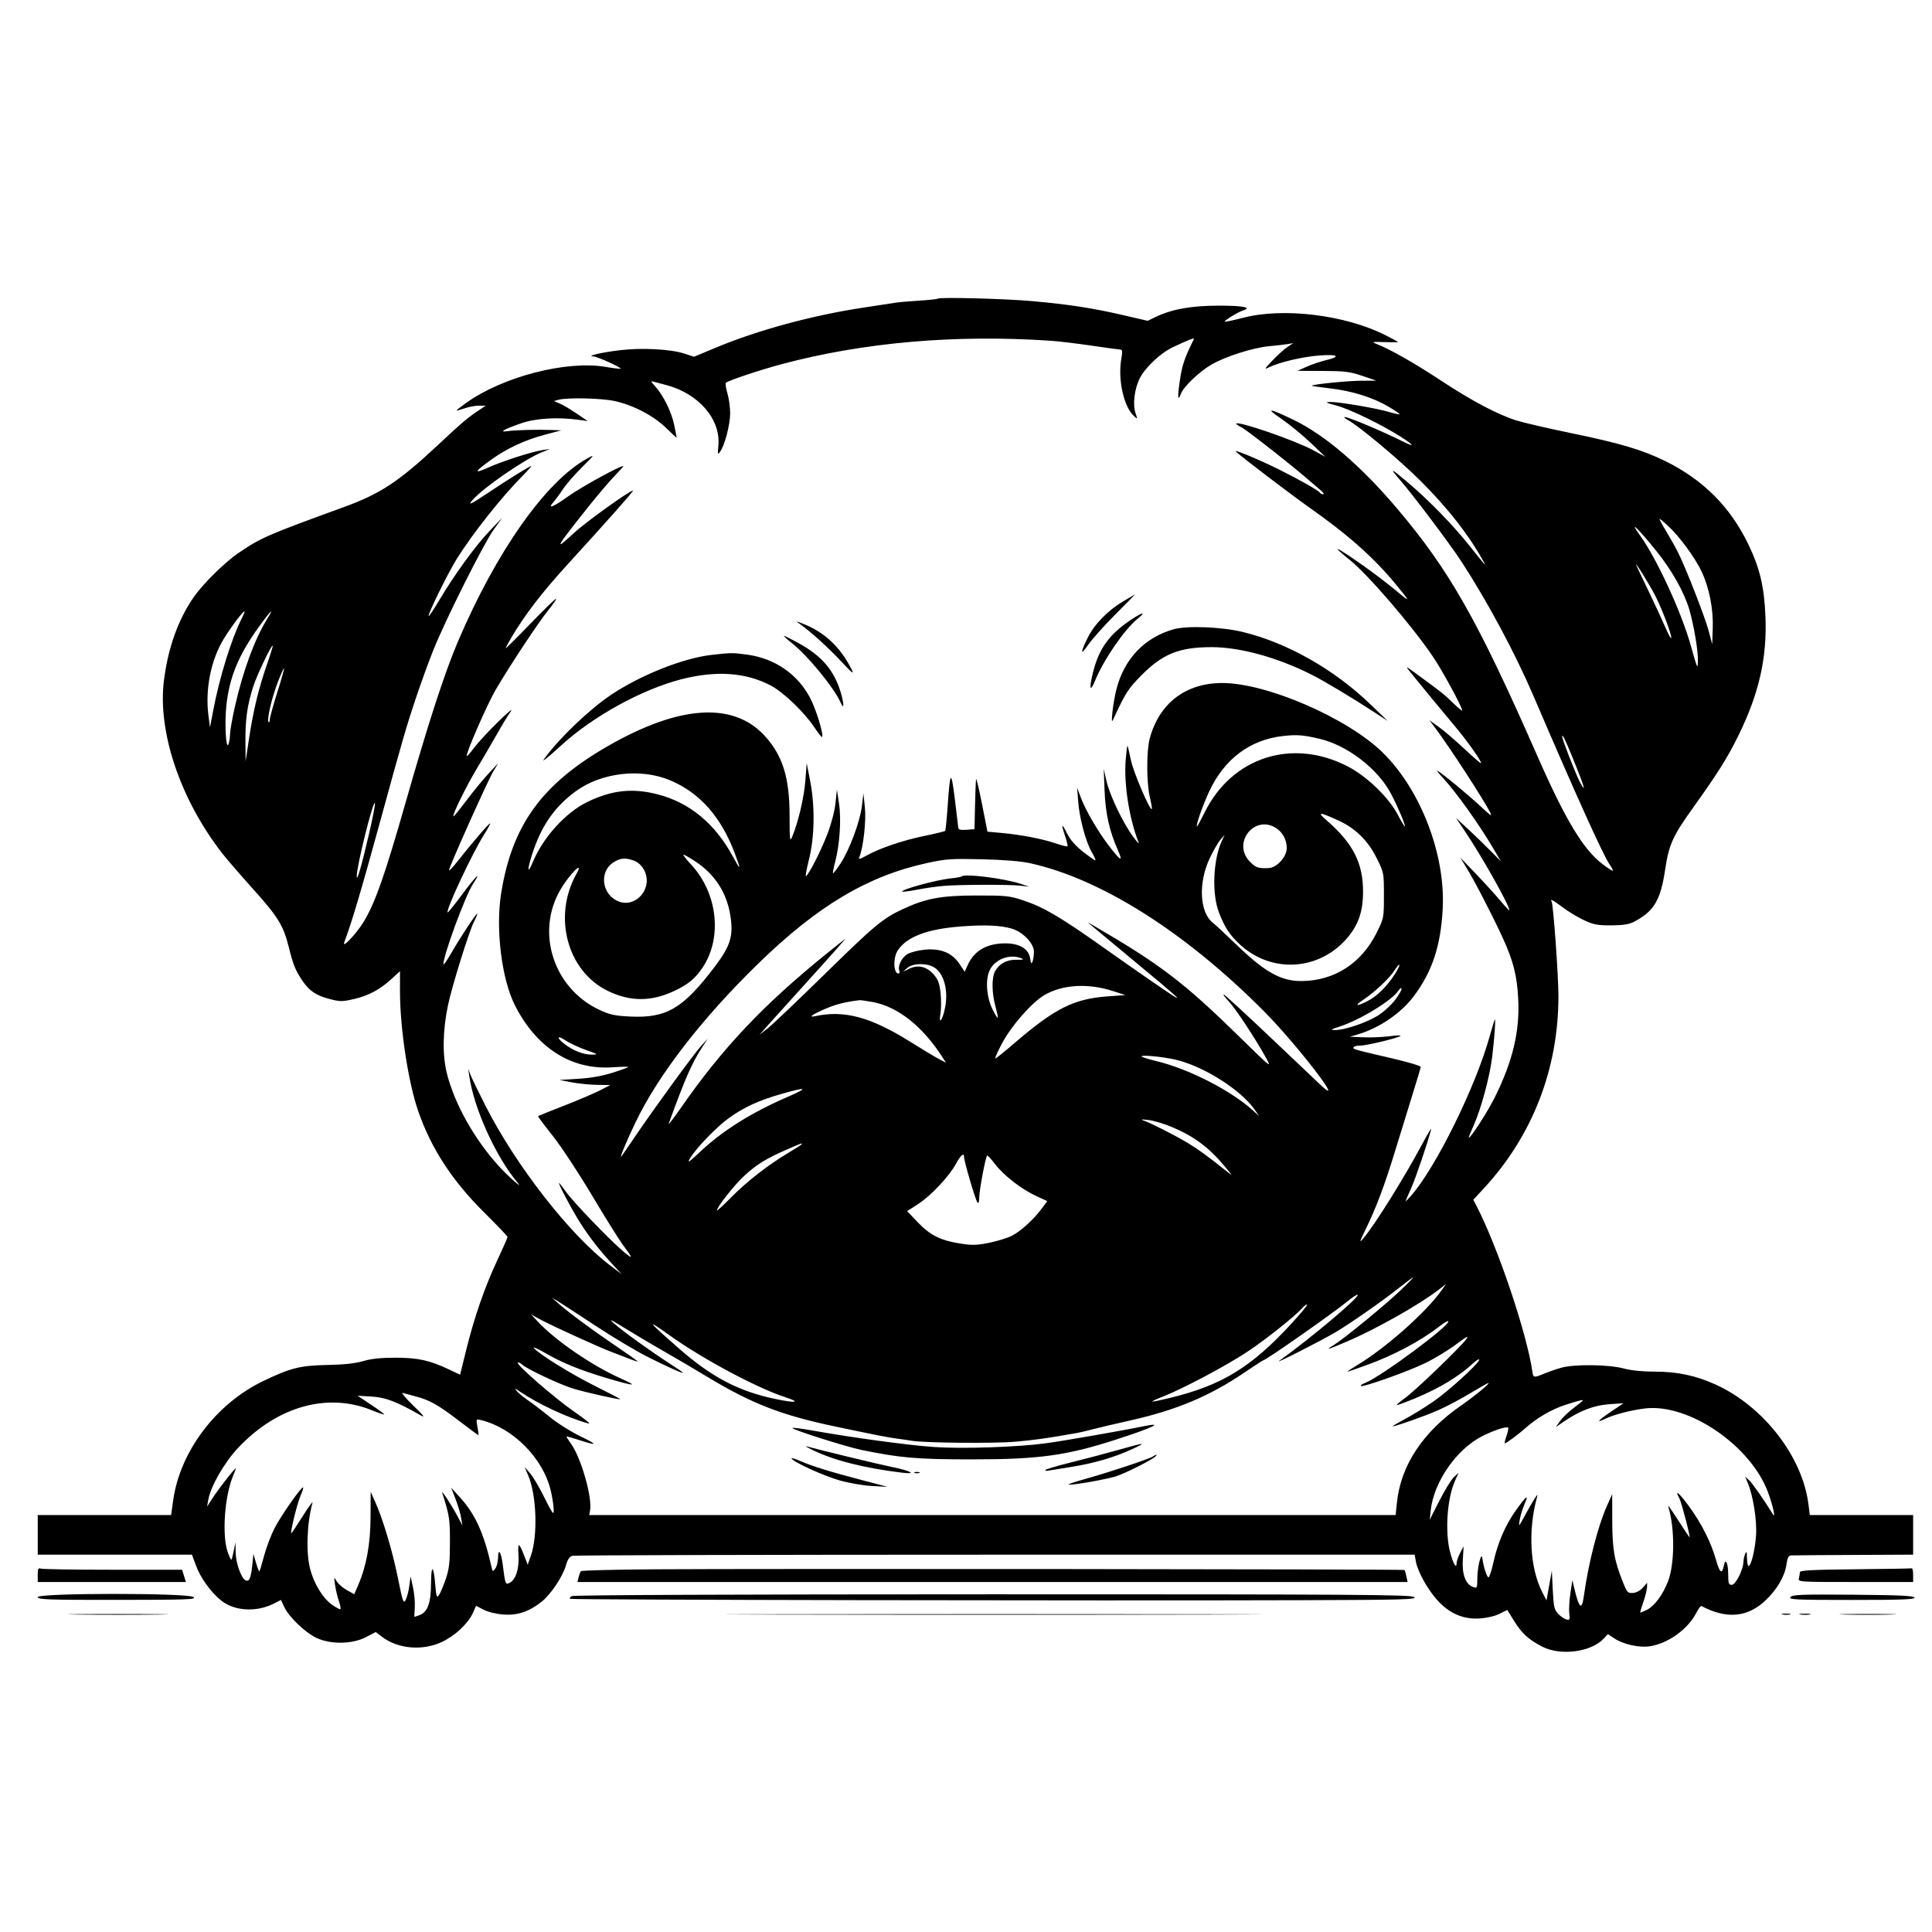 <svg xmlns="http://www.w3.org/2000/svg" height="3072" width="3072" version="1.1" id="svg"><path fill-rule="evenodd" fill="black" stroke="none" d="M1491.000 474.897 C 1490.175 475.672,1476.675 477.100,1461.000 478.072 C 1445.325 479.043,1428.450 480.526,1423.500 481.368 C 1418.550 482.210,1395.600 485.734,1372.500 489.200 C 1292.547 501.196,1205.376 524.816,1138.956 552.482 L 1103.412 567.287 1088.716 562.406 C 1066.709 555.096,1020.454 552.614,985.500 556.866 C 955.573 560.507,931.302 566.215,943.500 566.745 C 949.954 567.024,988.629 584.453,986.676 586.201 C 986.029 586.780,975.527 585.531,963.338 583.426 C 900.987 572.657,799.264 598.928,740.868 640.881 C 732.691 646.756,726.000 652.051,726.000 652.648 C 726.000 653.245,731.570 651.769,738.377 649.367 C 745.185 646.965,755.623 645.000,761.574 645.000 L 772.393 645.000 760.446 653.001 C 743.184 664.562,734.373 672.056,697.500 706.540 C 633.662 766.241,605.265 784.992,546.000 806.574 C 424.645 850.767,415.173 854.891,379.500 879.072 C 356.821 894.444,321.685 929.282,306.954 951.000 C 282.604 986.901,267.051 1030.990,260.653 1082.250 C 250.510 1163.531,286.421 1270.375,352.663 1356.000 C 359.684 1365.075,381.571 1390.440,401.301 1412.367 C 442.035 1457.637,450.575 1471.431,459.121 1505.769 C 466.265 1534.475,469.410 1542.265,480.627 1559.051 C 491.732 1575.668,502.608 1582.999,524.467 1588.599 C 540.838 1592.793,544.497 1592.784,562.962 1588.502 C 586.275 1583.095,604.457 1573.311,623.061 1556.163 L 636.000 1544.236 636.000 1576.236 C 636.000 1634.545,648.932 1719.991,664.717 1765.983 C 685.157 1825.536,718.845 1877.363,770.065 1928.054 C 790.379 1948.159,807.000 1965.626,807.000 1966.870 C 807.000 1968.114,799.683 1984.740,790.741 2003.816 C 770.876 2046.191,754.065 2094.719,741.244 2146.702 L 731.575 2185.905 714.346 2177.698 C 683.535 2163.023,664.260 2158.785,628.500 2158.821 C 605.569 2158.845,590.008 2160.495,577.500 2164.228 C 565.137 2167.918,547.286 2169.847,520.500 2170.388 C 477.188 2171.261,462.005 2175.068,418.500 2195.962 C 343.698 2231.886,286.396 2307.662,275.438 2385.147 L 272.065 2409.000 166.033 2409.000 L 60.000 2409.000 60.000 2440.500 L 60.000 2472.000 182.598 2472.000 L 305.196 2472.000 311.549 2489.250 C 318.761 2508.833,335.253 2531.744,351.587 2544.874 C 372.682 2561.830,407.799 2563.877,435.463 2549.764 L 446.727 2544.017 452.007 2555.259 C 459.371 2570.938,484.635 2595.338,502.500 2604.026 C 524.947 2614.942,559.754 2614.611,581.607 2603.274 L 597.462 2595.047 607.187 2602.465 C 632.724 2621.943,671.731 2625.329,702.742 2610.761 C 723.629 2600.949,744.611 2581.249,752.075 2564.441 L 756.986 2553.381 769.243 2559.640 C 776.454 2563.322,789.528 2566.450,801.000 2567.237 C 823.137 2568.756,841.310 2562.595,861.231 2546.817 C 875.819 2535.264,894.880 2506.787,899.808 2489.184 C 902.492 2479.599,905.546 2475.021,910.065 2473.808 C 913.604 2472.859,1216.387 2472.063,1582.916 2472.041 L 2249.332 2472.000 2251.419 2483.250 C 2254.365 2499.129,2269.912 2527.141,2285.245 2544.195 C 2304.137 2565.207,2326.232 2574.948,2351.723 2573.502 C 2363.707 2572.822,2376.465 2569.921,2384.101 2566.140 L 2396.703 2559.900 2407.391 2577.217 C 2419.678 2597.123,2430.553 2607.083,2452.178 2618.233 C 2481.393 2633.297,2529.831 2626.968,2550.052 2605.445 L 2556.694 2598.374 2567.597 2605.571 C 2581.293 2614.612,2606.677 2620.180,2623.023 2617.728 C 2652.357 2613.329,2683.944 2590.592,2697.422 2564.173 C 2700.667 2557.812,2704.262 2553.104,2705.411 2553.712 C 2745.423 2574.868,2778.846 2571.868,2807.459 2544.552 C 2825.869 2526.978,2837.862 2506.414,2840.539 2487.832 C 2842.186 2476.395,2843.805 2473.438,2848.552 2473.194 C 2851.823 2473.026,2896.688 2472.688,2948.250 2472.444 L 3042.000 2472.000 3042.000 2440.500 L 3042.000 2409.000 2959.846 2409.000 L 2877.691 2409.000 2875.597 2392.238 C 2866.078 2316.050,2804.068 2236.046,2727.692 2201.416 C 2696.366 2187.212,2667.159 2181.000,2631.703 2181.000 C 2611.790 2181.000,2593.646 2179.174,2581.933 2175.990 C 2558.250 2169.554,2503.203 2168.877,2482.500 2174.768 C 2474.250 2177.115,2461.745 2181.462,2454.711 2184.428 C 2439.760 2190.732,2437.924 2190.534,2436.804 2182.500 C 2428.292 2121.446,2381.967 1983.652,2347.626 1917.244 L 2342.670 1907.659 2359.076 1889.938 C 2436.642 1806.157,2478.000 1699.797,2478.000 1584.098 C 2478.000 1550.882,2469.856 1437.812,2467.148 1433.431 C 2464.003 1428.342,2469.804 1431.412,2484.974 1442.866 C 2493.619 1449.393,2508.748 1458.505,2518.596 1463.116 C 2533.907 1470.286,2540.193 1471.481,2562.000 1471.372 C 2580.658 1471.278,2590.317 1469.775,2598.000 1465.768 C 2629.876 1449.143,2640.372 1431.633,2647.654 1382.929 C 2653.627 1342.986,2659.682 1329.506,2691.720 1284.823 C 2731.774 1228.960,2747.040 1204.627,2764.699 1168.500 C 2797.193 1102.023,2809.899 1045.555,2807.149 979.849 C 2805.172 932.612,2798.226 903.408,2779.952 865.500 C 2751.192 805.841,2708.000 762.626,2647.500 732.977 C 2611.062 715.121,2575.853 704.690,2497.500 688.540 C 2461.200 681.057,2422.413 672.070,2411.307 668.568 C 2380.874 658.972,2340.482 637.599,2290.482 604.635 C 2248.848 577.187,2210.345 555.339,2188.500 546.768 C 2180.485 543.624,2181.881 543.317,2201.250 543.966 C 2213.213 544.368,2223.000 544.331,2223.000 543.886 C 2223.000 543.440,2213.831 538.458,2202.624 532.814 C 2138.666 500.605,2040.616 488.662,1976.616 505.285 C 1961.191 509.291,1948.089 512.089,1947.501 511.501 C 1945.988 509.988,1968.146 496.306,1976.294 493.722 C 1991.546 488.886,1977.350 486.000,1938.303 486.000 C 1894.400 486.000,1863.100 491.607,1837.309 504.092 L 1824.888 510.105 1785.236 500.943 C 1737.177 489.837,1699.192 483.996,1641.280 478.807 C 1597.757 474.907,1493.866 472.204,1491.000 474.897 M1670.093 541.782 C 1682.967 542.646,1712.400 546.147,1735.500 549.562 C 1758.600 552.977,1779.307 555.823,1781.516 555.886 C 1784.639 555.975,1784.984 559.057,1783.070 569.750 C 1777.087 603.172,1786.681 646.732,1803.347 661.814 C 1808.841 666.786,1808.913 666.646,1805.652 657.292 C 1800.824 643.440,1803.716 618.731,1812.140 601.863 C 1820.908 584.307,1845.203 561.404,1865.003 552.028 C 1888.976 540.677,1899.679 536.529,1898.412 539.082 C 1883.625 568.883,1879.751 580.188,1876.214 603.867 C 1871.995 632.110,1872.588 639.733,1877.916 625.722 C 1882.179 614.509,1907.667 590.347,1926.749 579.429 C 1948.974 566.714,1992.605 552.832,2017.500 550.555 C 2029.050 549.499,2042.550 547.944,2047.500 547.101 L 2056.500 545.566 2047.500 551.438 C 2042.550 554.668,2031.750 564.364,2023.500 572.985 C 2010.492 586.579,2009.695 588.064,2017.500 584.172 C 2033.740 576.072,2071.015 567.275,2097.750 565.233 C 2127.519 562.960,2133.062 566.921,2108.250 572.737 C 2099.588 574.767,2085.881 579.404,2077.791 583.040 L 2063.083 589.652 2103.291 589.816 C 2138.205 589.959,2146.463 590.986,2166.000 597.615 L 2188.500 605.249 2164.500 605.380 C 2142.923 605.499,2088.024 610.976,2085.764 613.236 C 2085.268 613.732,2098.103 615.643,2114.286 617.483 C 2149.566 621.495,2182.349 631.704,2207.745 646.589 C 2218.032 652.618,2225.948 658.052,2225.335 658.665 C 2224.722 659.278,2217.533 657.745,2209.360 655.258 C 2189.784 649.301,2129.335 638.952,2115.452 639.180 C 2106.148 639.334,2107.661 640.211,2125.500 645.006 C 2146.687 650.701,2197.308 675.316,2227.333 694.522 C 2248.771 708.236,2250.532 711.822,2231.091 702.175 C 2196.589 685.054,2144.051 662.939,2138.310 663.120 C 2136.214 663.186,2138.550 665.414,2143.500 668.072 C 2161.319 677.638,2225.198 731.181,2259.130 764.993 C 2302.930 808.638,2337.318 852.981,2360.338 895.500 C 2363.346 901.056,2358.681 895.620,2337.165 868.500 C 2310.226 834.542,2271.538 794.909,2236.560 765.435 C 2211.209 744.072,2208.998 743.396,2225.076 761.923 C 2247.170 787.382,2305.350 864.635,2324.016 893.299 C 2365.222 956.575,2409.247 1038.764,2438.484 1107.000 C 2504.349 1260.718,2549.466 1360.611,2559.210 1374.295 C 2562.754 1379.273,2565.138 1383.862,2564.507 1384.493 C 2563.876 1385.124,2556.412 1380.342,2547.920 1373.867 C 2517.503 1350.672,2489.065 1303.495,2444.926 1203.000 C 2349.538 985.826,2304.904 907.056,2221.390 808.500 C 2163.849 740.596,2107.180 692.022,2057.217 667.780 C 2017.959 648.731,2010.892 647.983,2037.000 665.639 C 2049.375 674.008,2070.300 691.098,2083.500 703.617 L 2107.500 726.379 2087.902 715.796 C 2059.146 700.268,1969.673 669.327,1965.524 673.476 C 1964.929 674.071,1968.955 676.889,1974.471 679.739 C 1983.362 684.333,2059.821 744.451,2083.500 765.467 C 2088.450 769.860,2095.875 776.232,2100.000 779.627 C 2104.125 783.023,2105.892 785.845,2103.927 785.900 C 2101.962 785.955,2099.587 784.759,2098.650 783.243 C 2096.590 779.909,2064.914 762.000,2033.562 746.444 C 2001.129 730.352,1959.915 713.264,1965.119 718.067 C 1975.208 727.381,2052.865 786.478,2082.000 807.015 C 2144.533 851.094,2184.713 886.859,2220.166 930.000 C 2243.198 958.027,2243.186 958.720,2220.000 939.295 C 2207.625 928.928,2184.425 911.215,2168.445 899.933 C 2124.259 868.737,2113.237 863.891,2145.750 889.954 C 2175.074 913.460,2243.695 993.131,2278.231 1043.767 C 2293.168 1065.667,2325.000 1124.239,2325.000 1129.823 C 2325.000 1130.886,2318.588 1125.588,2310.750 1118.051 C 2295.388 1103.276,2293.621 1101.858,2257.500 1075.320 C 2233.833 1057.932,2233.634 1057.852,2243.145 1069.594 C 2265.415 1097.084,2288.950 1125.617,2311.226 1152.131 C 2332.983 1178.028,2355.000 1208.958,2355.000 1213.626 C 2355.000 1214.680,2343.253 1204.551,2328.896 1191.118 C 2314.539 1177.685,2296.070 1161.866,2287.854 1155.963 L 2272.915 1145.231 2282.734 1158.365 C 2304.977 1188.120,2357.906 1269.485,2368.976 1290.943 C 2373.197 1299.124,2371.130 1297.908,2354.629 1282.500 C 2334.824 1264.008,2294.009 1230.217,2286.000 1225.682 C 2283.525 1224.280,2287.039 1229.066,2293.809 1236.317 C 2315.748 1259.814,2354.277 1314.097,2377.692 1354.500 L 2386.386 1369.500 2369.943 1352.759 C 2360.899 1343.551,2344.841 1328.026,2334.258 1318.259 L 2315.015 1300.500 2328.199 1320.000 C 2355.700 1360.678,2400.000 1439.303,2400.000 1447.434 C 2400.000 1448.467,2393.437 1441.479,2385.416 1431.906 C 2377.395 1422.333,2359.808 1403.025,2346.334 1389.000 L 2321.835 1363.500 2331.934 1380.000 C 2345.205 1401.682,2372.925 1455.300,2389.359 1491.073 C 2406.221 1527.778,2412.171 1551.234,2414.065 1588.470 C 2416.665 1639.566,2405.471 1686.834,2377.226 1744.032 C 2365.872 1767.024,2338.937 1809.000,2335.537 1809.000 C 2334.898 1809.000,2338.305 1800.336,2343.106 1789.748 C 2354.840 1763.867,2369.041 1711.265,2372.733 1680.000 C 2376.290 1649.888,2378.440 1619.560,2376.910 1621.090 C 2376.314 1621.686,2372.676 1633.497,2368.825 1647.337 C 2346.319 1728.233,2283.297 1856.112,2243.638 1901.354 C 2238.887 1906.774,2235.000 1910.674,2235.000 1910.019 C 2235.000 1909.365,2238.902 1900.206,2243.672 1889.665 C 2250.874 1873.750,2269.689 1818.410,2275.687 1795.500 C 2276.552 1792.200,2270.039 1803.000,2261.216 1819.500 C 2232.211 1873.740,2185.891 1947.835,2167.445 1969.500 C 2160.992 1977.078,2161.648 1974.694,2171.592 1954.412 C 2188.022 1920.900,2201.758 1884.340,2218.337 1830.000 C 2226.139 1804.425,2238.422 1764.600,2245.632 1741.500 C 2252.841 1718.400,2258.883 1698.150,2259.058 1696.500 C 2259.232 1694.850,2238.703 1688.703,2213.437 1682.840 C 2151.200 1668.397,2150.523 1668.200,2152.429 1665.114 C 2153.351 1663.624,2157.793 1662.498,2162.302 1662.612 C 2171.671 1662.848,2223.300 1650.520,2226.851 1647.198 C 2228.144 1645.988,2220.363 1646.182,2209.561 1647.630 C 2198.758 1649.077,2180.150 1649.865,2168.210 1649.381 L 2146.500 1648.500 2159.950 1644.446 C 2193.780 1634.249,2227.768 1610.945,2247.933 1584.119 C 2277.339 1545.000,2290.920 1503.937,2294.004 1444.824 C 2298.488 1358.870,2259.169 1256.340,2198.949 1196.950 C 2143.160 1141.930,2014.058 1085.902,1943.376 1086.036 C 1885.060 1086.146,1843.074 1118.360,1828.078 1174.500 C 1822.839 1194.114,1822.971 1244.727,1828.322 1267.475 C 1830.647 1277.362,1832.070 1285.930,1831.483 1286.517 C 1828.529 1289.471,1802.273 1228.061,1798.258 1208.808 C 1795.716 1196.613,1793.239 1186.239,1792.754 1185.754 C 1792.270 1185.270,1790.997 1195.382,1789.926 1208.227 C 1786.770 1246.069,1795.450 1301.577,1810.454 1339.500 C 1811.759 1342.800,1807.855 1338.750,1801.778 1330.500 C 1785.636 1308.586,1764.491 1264.421,1759.407 1242.000 L 1754.986 1222.500 1756.338 1257.000 C 1757.767 1293.455,1763.938 1321.121,1777.461 1351.699 C 1786.319 1371.730,1782.139 1369.588,1762.701 1344.136 C 1745.534 1321.658,1726.215 1288.483,1718.794 1268.739 L 1712.690 1252.500 1714.372 1274.315 C 1716.478 1301.634,1726.407 1338.550,1736.140 1355.250 C 1740.226 1362.263,1742.653 1368.000,1741.532 1368.000 C 1740.411 1368.000,1731.543 1361.754,1721.825 1354.119 C 1710.011 1344.837,1701.646 1335.200,1696.579 1325.030 C 1687.892 1307.598,1686.832 1309.569,1693.837 1330.128 C 1696.498 1337.937,1698.069 1344.931,1697.330 1345.670 C 1696.590 1346.410,1688.204 1344.339,1678.694 1341.067 C 1657.831 1333.889,1623.584 1327.269,1592.810 1324.467 L 1570.120 1322.400 1561.451 1278.450 C 1556.683 1254.278,1552.432 1236.525,1552.005 1239.000 C 1551.578 1241.475,1550.839 1260.375,1550.364 1281.000 L 1549.500 1318.500 1536.750 1319.422 C 1527.872 1320.065,1523.923 1319.154,1523.746 1316.422 C 1523.606 1314.265,1521.126 1293.600,1518.234 1270.500 C 1512.345 1223.450,1510.759 1225.002,1506.863 1281.630 C 1505.421 1302.601,1503.590 1320.410,1502.796 1321.204 C 1502.002 1321.998,1487.210 1325.572,1469.926 1329.145 C 1435.276 1336.309,1398.829 1348.670,1377.953 1360.338 C 1366.725 1366.614,1364.751 1367.022,1366.491 1362.710 C 1372.772 1347.141,1377.432 1305.229,1375.240 1284.026 L 1372.911 1261.500 1370.457 1281.859 C 1367.482 1306.539,1350.597 1351.664,1336.153 1373.532 C 1330.329 1382.350,1325.098 1389.098,1324.528 1388.528 C 1323.958 1387.958,1325.450 1380.069,1327.844 1370.996 C 1335.181 1343.187,1337.901 1302.975,1334.134 1278.000 L 1330.740 1255.500 1328.463 1277.122 C 1327.110 1289.968,1321.819 1310.059,1315.426 1326.622 C 1305.103 1353.365,1286.361 1390.187,1281.563 1393.152 C 1280.303 1393.931,1282.401 1382.178,1286.227 1367.034 C 1295.299 1331.120,1296.089 1282.296,1288.248 1242.000 L 1282.703 1213.500 1280.521 1242.000 C 1278.511 1268.261,1269.034 1308.214,1259.452 1330.825 C 1255.929 1339.139,1255.500 1335.558,1255.500 1297.825 C 1255.500 1237.033,1244.840 1202.155,1216.691 1170.846 C 1166.889 1115.454,1080.777 1120.734,966.805 1186.169 C 861.388 1246.691,814.027 1312.102,796.787 1420.983 C 787.849 1477.429,797.648 1556.735,818.708 1598.398 C 852.786 1665.814,908.101 1701.279,972.650 1697.097 C 987.143 1696.158,999.000 1695.918,999.000 1696.564 C 999.000 1697.210,987.863 1701.289,974.250 1705.629 C 957.949 1710.825,939.258 1714.147,919.500 1715.360 L 889.500 1717.201 909.000 1720.960 C 919.725 1723.028,937.950 1724.848,949.500 1725.004 L 970.500 1725.289 954.000 1733.768 C 944.925 1738.431,919.275 1749.359,897.000 1758.052 C 874.725 1766.745,856.057 1774.220,855.516 1774.663 C 854.974 1775.106,865.358 1789.059,878.591 1805.669 C 891.824 1822.279,919.754 1864.586,940.658 1899.685 C 961.562 1934.783,983.664 1970.250,989.773 1978.500 C 1007.085 2001.880,1007.293 2003.394,991.362 1990.063 C 969.879 1972.087,911.983 1911.924,900.121 1895.250 C 894.545 1887.413,889.520 1881.000,888.954 1881.000 C 886.741 1881.000,910.480 1925.619,923.270 1945.500 C 938.269 1968.814,954.146 1989.071,974.784 2011.222 L 988.500 2025.944 970.500 2012.370 C 906.757 1964.298,820.644 1854.058,771.800 1758.000 C 760.474 1735.725,749.714 1713.450,747.890 1708.500 L 744.574 1699.500 746.037 1710.000 C 753.297 1762.078,788.084 1839.035,823.285 1880.889 C 833.400 1892.916,807.370 1869.876,793.226 1854.284 C 754.133 1811.186,722.857 1755.421,710.641 1707.035 C 703.199 1677.560,703.842 1638.663,712.448 1597.769 C 718.649 1568.301,745.695 1481.385,753.336 1466.370 C 756.451 1460.248,759.000 1454.187,759.000 1452.902 C 759.000 1449.413,732.550 1489.285,717.854 1514.927 C 710.784 1527.262,705.000 1535.508,705.000 1533.251 C 705.000 1518.831,739.809 1424.297,751.866 1405.975 C 767.019 1382.946,756.587 1392.858,735.000 1422.000 C 722.830 1438.430,712.390 1451.390,711.800 1450.800 C 708.428 1447.428,751.516 1355.456,770.070 1326.422 C 775.721 1317.580,779.862 1309.862,779.272 1309.272 C 778.160 1308.160,748.993 1342.152,726.750 1370.483 C 719.738 1379.414,714.000 1385.323,714.000 1383.613 C 714.000 1378.598,775.454 1241.389,784.230 1226.810 L 792.242 1213.500 776.836 1230.000 C 768.363 1239.075,752.560 1258.314,741.718 1272.753 C 730.876 1287.192,721.537 1298.537,720.964 1297.964 C 718.889 1295.889,741.157 1250.533,758.333 1221.851 C 768.000 1205.708,782.399 1181.025,790.332 1167.000 C 798.264 1152.975,808.155 1136.775,812.310 1131.000 C 816.466 1125.225,807.434 1132.650,792.239 1147.500 C 777.044 1162.350,759.812 1180.976,753.947 1188.891 C 748.081 1196.806,742.792 1202.792,742.192 1202.192 C 739.798 1199.798,774.390 1120.356,787.908 1097.202 C 810.132 1059.136,856.075 989.596,871.564 970.580 C 879.222 961.179,884.888 952.888,884.156 952.156 C 883.424 951.424,865.090 969.191,843.413 991.638 C 821.736 1014.085,804.000 1031.733,804.000 1030.857 C 804.000 1029.981,808.200 1022.117,813.333 1013.382 C 833.826 978.511,862.350 941.357,901.532 898.500 C 964.354 829.786,1008.478 780.000,1006.556 780.000 C 1001.173 780.000,931.175 830.276,912.750 847.376 C 879.528 878.208,882.984 871.825,934.717 806.796 C 949.901 787.710,969.139 765.097,977.468 756.546 C 985.796 747.996,991.916 741.000,991.067 741.000 C 984.958 741.000,923.537 774.822,903.227 789.370 C 878.507 807.076,869.460 810.263,880.889 797.238 C 884.141 793.532,890.784 784.479,895.651 777.120 C 900.518 769.761,913.950 754.345,925.500 742.864 C 946.122 722.364,946.263 722.118,933.347 729.244 C 867.764 765.425,789.210 876.772,728.108 1020.163 C 706.999 1069.702,681.024 1149.582,645.242 1275.000 C 611.660 1392.704,596.504 1435.753,577.881 1466.326 C 566.733 1484.626,543.269 1509.360,547.357 1498.500 C 559.278 1466.836,574.746 1414.744,604.367 1306.500 C 638.939 1180.163,646.573 1153.764,660.759 1111.500 C 669.066 1086.750,681.819 1051.650,689.100 1033.500 C 708.239 985.785,768.310 865.805,784.478 843.000 L 798.303 823.500 778.242 844.500 C 755.884 867.904,722.079 914.459,698.405 954.449 C 689.824 968.944,682.243 980.243,681.559 979.559 C 679.578 977.578,713.000 909.738,726.595 888.142 C 752.252 847.387,796.999 790.954,830.778 756.750 C 839.333 748.088,845.606 741.000,844.719 741.000 C 842.273 741.000,805.733 763.680,776.369 783.425 C 748.452 802.195,742.651 804.831,751.785 794.595 C 769.482 774.763,833.377 730.743,861.000 719.354 L 874.500 713.788 863.064 715.565 C 845.255 718.332,798.280 733.453,775.736 743.675 C 752.214 754.340,754.160 750.121,781.889 730.334 C 806.836 712.532,835.026 699.508,866.850 691.080 L 892.500 684.287 877.500 683.695 C 855.215 682.817,818.944 683.774,807.000 685.557 C 792.303 687.750,801.108 682.693,828.884 672.989 C 851.482 665.093,886.587 662.964,919.657 667.483 L 934.500 669.511 916.620 657.358 C 906.786 650.675,894.678 643.523,889.712 641.467 L 880.684 637.727 888.092 635.663 C 901.564 631.908,955.146 633.030,976.500 637.513 C 1005.848 643.675,1038.682 660.631,1058.575 679.899 C 1067.718 688.755,1075.439 696.000,1075.733 696.000 C 1076.027 696.000,1074.364 686.920,1072.038 675.823 C 1067.560 654.460,1054.567 628.180,1041.420 613.894 C 1034.515 606.390,1034.269 605.502,1039.500 606.965 C 1042.800 607.888,1051.407 610.171,1058.626 612.038 C 1110.834 625.543,1146.298 666.619,1142.238 708.879 C 1140.929 722.497,1141.219 723.495,1144.985 718.344 C 1152.281 708.366,1161.000 675.057,1161.000 657.161 C 1161.000 647.697,1159.014 633.355,1156.587 625.290 C 1154.160 617.225,1153.147 609.710,1154.337 608.591 C 1158.118 605.033,1208.823 588.127,1243.263 578.942 C 1373.049 544.326,1518.876 531.630,1670.093 541.782 M2652.307 836.145 C 2670.478 852.957,2695.530 887.115,2705.742 909.000 C 2717.993 935.254,2724.458 968.359,2723.378 999.310 L 2722.500 1024.500 2717.188 1004.135 C 2711.389 981.905,2680.455 902.596,2667.963 877.934 C 2663.664 869.445,2655.022 854.063,2648.759 843.750 C 2642.497 833.438,2638.023 825.000,2638.817 825.000 C 2639.611 825.000,2645.682 830.015,2652.307 836.145 M2633.619 876.000 C 2658.624 907.029,2678.432 942.406,2686.384 970.241 C 2693.521 995.219,2700.034 1034.059,2699.759 1050.000 C 2699.495 1065.310,2699.324 1064.945,2687.880 1024.540 C 2673.114 972.409,2634.142 888.052,2608.164 851.991 C 2588.560 824.779,2604.323 839.646,2633.619 876.000 M2632.344 948.000 C 2643.413 969.797,2658.674 1010.478,2657.313 1014.560 C 2656.827 1016.020,2652.508 1008.054,2647.716 996.857 C 2642.924 985.661,2630.861 959.625,2620.910 939.000 C 2610.958 918.375,2602.319 900.150,2601.711 898.500 C 2598.884 890.825,2623.551 930.686,2632.344 948.000 M1784.830 956.835 C 1761.571 970.791,1740.367 992.510,1730.141 1012.852 C 1717.782 1037.437,1717.594 1043.790,1729.752 1026.000 C 1735.954 1016.925,1755.497 994.988,1773.181 977.250 C 1790.865 959.513,1805.146 945.007,1804.917 945.016 C 1804.688 945.025,1795.648 950.344,1784.830 956.835 M384.427 983.250 C 368.026 1015.649,349.023 1076.888,339.043 1129.500 L 333.922 1156.500 331.564 1138.838 C 325.923 1096.586,335.118 1049.873,355.768 1015.885 C 366.824 997.687,386.136 972.000,388.762 972.000 C 389.510 972.000,387.559 977.063,384.427 983.250 M424.457 984.750 C 404.866 1016.433,386.293 1067.026,373.519 1123.500 C 369.413 1141.650,365.947 1161.225,365.816 1167.000 C 365.685 1172.775,364.543 1180.146,363.279 1183.381 C 359.317 1193.512,356.916 1149.722,359.913 1122.000 C 364.815 1076.660,379.270 1041.620,411.584 996.750 C 430.768 970.112,437.235 964.084,424.457 984.750 M1797.022 986.373 C 1764.242 1008.508,1747.892 1030.926,1738.650 1066.409 C 1731.420 1094.164,1732.757 1102.869,1741.124 1082.527 C 1754.919 1048.989,1787.572 1001.289,1808.368 984.297 C 1823.810 971.680,1816.912 972.942,1797.022 986.373 M1271.906 992.228 C 1289.490 1004.745,1317.861 1030.464,1337.992 1052.137 C 1354.791 1070.224,1358.503 1073.129,1354.424 1065.000 C 1336.295 1028.866,1311.071 1005.118,1276.500 991.635 C 1264.851 987.092,1264.717 987.110,1271.906 992.228 M1866.314 1000.547 C 1819.697 1013.661,1787.191 1047.896,1775.001 1096.714 C 1772.558 1106.496,1769.775 1122.600,1768.817 1132.500 C 1767.360 1147.551,1767.640 1149.271,1770.530 1143.000 C 1789.440 1101.955,1793.835 1095.106,1814.978 1073.732 C 1848.729 1039.611,1875.229 1029.000,1926.688 1029.000 C 1971.600 1029.000,2031.071 1045.342,2085.008 1072.504 C 2106.192 1083.172,2150.876 1109.977,2188.500 1134.586 L 2206.500 1146.359 2179.595 1120.411 C 2121.478 1064.362,2046.801 1022.005,1975.768 1004.801 C 1942.426 996.726,1887.485 994.591,1866.314 1000.547 M1259.293 1022.724 C 1284.635 1042.755,1326.553 1093.994,1336.830 1117.500 C 1342.325 1130.068,1342.258 1118.860,1336.730 1100.644 C 1326.127 1065.711,1306.668 1042.965,1270.132 1022.797 C 1258.378 1016.309,1247.794 1011.000,1246.611 1011.000 C 1245.429 1011.000,1251.135 1016.276,1259.293 1022.724 M424.650 1056.029 C 411.276 1094.460,402.816 1129.311,396.123 1173.544 L 390.532 1210.500 390.266 1178.801 C 389.973 1143.831,393.137 1121.433,402.528 1092.000 C 408.360 1073.721,431.719 1024.719,433.670 1026.670 C 434.158 1027.158,430.099 1040.370,424.650 1056.029 M1131.033 1041.379 C 1085.965 1046.596,1018.960 1073.249,971.772 1104.730 C 938.065 1127.218,890.287 1172.674,866.908 1204.500 C 862.722 1210.198,862.802 1210.276,868.500 1206.060 C 871.800 1203.618,882.628 1194.168,892.562 1185.060 C 942.555 1139.225,1020.378 1096.364,1083.000 1080.176 C 1138.437 1065.845,1185.883 1069.113,1225.500 1089.991 C 1245.843 1100.712,1278.996 1132.556,1295.159 1156.900 C 1301.072 1165.805,1306.446 1172.554,1307.102 1171.898 C 1310.192 1168.808,1297.746 1127.991,1288.141 1109.714 C 1268.453 1072.246,1232.642 1047.352,1189.500 1041.142 C 1165.829 1037.734,1162.399 1037.748,1131.033 1041.379 M440.849 1101.098 C 434.332 1121.669,429.001 1141.088,429.000 1144.250 C 429.000 1147.413,428.141 1149.141,427.092 1148.092 C 423.939 1144.939,431.948 1110.074,441.573 1085.047 C 446.534 1072.147,451.066 1062.066,451.645 1062.645 C 452.223 1063.223,447.365 1080.527,440.849 1101.098 M2098.500 1174.810 C 2142.707 1185.292,2191.084 1222.621,2211.932 1262.336 C 2222.981 1283.385,2235.840 1314.000,2233.632 1314.000 C 2232.928 1314.000,2227.899 1305.563,2222.456 1295.250 C 2207.892 1267.656,2173.370 1234.367,2143.023 1218.654 C 2054.882 1173.016,1958.907 1203.849,1915.471 1291.756 C 1909.426 1303.990,1903.995 1314.000,1903.402 1314.000 C 1900.647 1314.000,1912.526 1280.003,1923.110 1257.593 C 1947.257 1206.468,1987.713 1176.263,2040.000 1170.322 C 2061.909 1167.833,2072.501 1168.646,2098.500 1174.810 M2501.341 1206.750 C 2519.101 1250.275,2523.203 1264.153,2512.280 1243.757 C 2505.720 1231.510,2484.000 1175.898,2484.000 1171.351 C 2484.000 1165.998,2488.269 1174.713,2501.341 1206.750 M1065.552 1240.732 C 1112.697 1260.575,1146.499 1298.760,1168.380 1356.892 C 1178.546 1383.900,1177.895 1385.269,1165.671 1362.588 C 1137.125 1309.618,1096.574 1276.062,1045.244 1262.934 C 1005.336 1252.728,972.592 1256.353,933.682 1275.287 C 899.440 1291.948,863.477 1331.619,847.277 1370.601 C 837.408 1394.348,838.351 1380.467,848.609 1350.999 C 862.725 1310.449,883.392 1281.702,915.234 1258.328 C 956.018 1228.390,1018.775 1221.044,1065.552 1240.732 M586.631 1326.532 C 574.659 1377.848,567.501 1402.521,567.203 1393.500 C 566.715 1378.723,593.818 1269.954,596.204 1277.113 C 596.837 1279.011,592.529 1301.250,586.631 1326.532 M2128.500 1304.806 C 2155.300 1317.132,2175.086 1336.594,2188.854 1364.172 C 2200.447 1387.393,2200.500 1387.665,2200.500 1423.645 C 2200.500 1459.366,2200.368 1460.059,2189.249 1482.567 C 2164.940 1531.773,2121.627 1559.704,2069.282 1559.927 C 2036.535 1560.066,2010.844 1545.586,1965.000 1501.151 C 1949.325 1485.958,1932.894 1470.694,1928.486 1467.231 C 1907.235 1450.537,1905.082 1403.256,1923.791 1364.128 C 1929.479 1352.233,1937.095 1339.125,1940.715 1335.000 L 1947.297 1327.500 1943.051 1336.500 C 1928.963 1366.363,1926.598 1420.457,1938.067 1450.500 C 1947.200 1474.425,1955.394 1486.957,1971.735 1501.996 C 2021.091 1547.415,2095.094 1543.869,2139.991 1493.932 C 2159.221 1472.544,2167.112 1450.914,2167.328 1419.000 C 2167.642 1372.514,2151.648 1341.031,2108.859 1303.911 C 2093.481 1290.571,2097.996 1290.776,2128.500 1304.806 M2027.880 1315.907 C 2039.029 1322.492,2046.000 1335.037,2046.000 1348.513 C 2046.000 1362.482,2030.239 1379.813,2017.050 1380.345 C 2000.387 1381.019,1996.393 1379.574,1986.750 1369.388 C 1959.431 1340.529,1993.834 1295.795,2027.880 1315.907 M1105.778 1369.816 C 1136.992 1390.535,1155.693 1419.629,1161.413 1456.370 C 1166.373 1488.230,1161.479 1504.132,1136.614 1536.946 C 1085.959 1603.794,1059.905 1619.146,1001.858 1616.351 C 977.453 1615.176,969.667 1613.474,952.994 1605.671 C 880.168 1571.592,851.333 1482.597,891.108 1414.666 C 905.917 1389.374,929.751 1365.954,916.435 1389.780 C 878.668 1457.351,901.909 1544.083,966.189 1575.462 C 1001.382 1592.642,1034.433 1592.940,1070.556 1576.402 C 1093.639 1565.835,1105.567 1556.079,1117.522 1537.988 C 1149.049 1490.280,1140.797 1419.290,1098.485 1374.221 C 1090.625 1365.850,1085.384 1359.000,1086.839 1359.000 C 1088.293 1359.000,1096.816 1363.867,1105.778 1369.816 M1007.472 1368.265 C 1020.924 1372.955,1030.172 1389.152,1028.122 1404.433 C 1025.249 1425.853,1004.566 1440.292,985.684 1434.061 C 956.976 1424.586,951.230 1385.921,976.261 1370.656 C 986.844 1364.203,994.201 1363.639,1007.472 1368.265 M1638.000 1372.565 C 1751.204 1397.636,1884.861 1482.285,2010.000 1608.164 C 2060.980 1659.446,2141.169 1763.402,2101.281 1726.500 C 2099.497 1724.850,2064.615 1691.775,2023.764 1653.000 C 1982.913 1614.225,1947.917 1581.994,1945.995 1581.375 C 1944.073 1580.756,1947.425 1585.481,1953.444 1591.875 C 1964.748 1603.881,1995.208 1649.915,2012.747 1681.500 C 2022.565 1699.179,2021.813 1698.589,1970.622 1648.464 C 1881.846 1561.538,1844.685 1533.262,1737.000 1470.705 L 1729.500 1466.348 1737.000 1472.866 C 1741.125 1476.451,1773.188 1503.137,1808.250 1532.168 C 1866.199 1580.148,1879.095 1591.535,1868.250 1585.145 C 1859.103 1579.755,1805.919 1543.011,1753.867 1506.119 C 1686.393 1458.296,1659.610 1442.552,1627.500 1431.837 C 1605.211 1424.400,1599.864 1423.833,1552.500 1423.892 C 1496.172 1423.962,1472.006 1428.478,1434.811 1445.882 C 1403.486 1460.540,1390.362 1471.503,1310.851 1549.426 C 1268.694 1590.741,1228.194 1629.251,1220.851 1635.004 L 1207.500 1645.465 1222.500 1628.553 C 1230.750 1619.251,1262.422 1584.159,1292.882 1550.570 C 1323.342 1516.982,1346.292 1490.971,1343.882 1492.769 C 1341.472 1494.566,1328.025 1505.314,1314.000 1516.652 C 1213.561 1597.850,1148.750 1666.462,1082.672 1761.546 C 1070.840 1778.571,1062.142 1789.800,1063.343 1786.500 C 1089.533 1714.509,1100.203 1690.168,1116.605 1665.000 L 1125.402 1651.500 1115.055 1662.841 C 1103.298 1675.726,1040.027 1762.494,1009.568 1807.500 C 998.402 1824.000,988.743 1838.075,988.105 1838.778 C 984.295 1842.972,996.156 1814.421,1011.069 1783.500 C 1047.175 1708.636,1116.239 1619.360,1204.994 1532.823 C 1299.895 1440.293,1379.597 1392.783,1474.500 1372.172 C 1504.229 1365.715,1512.852 1365.133,1561.500 1366.294 C 1596.265 1367.123,1623.515 1369.357,1638.000 1372.565 M1529.524 1393.476 C 1528.713 1394.287,1520.725 1395.723,1511.774 1396.665 C 1488.334 1399.135,1431.664 1414.664,1434.767 1417.767 C 1435.400 1418.400,1446.288 1416.934,1458.964 1414.509 C 1471.639 1412.083,1490.445 1409.416,1500.755 1408.582 C 1526.586 1406.491,1604.860 1406.274,1622.229 1408.246 L 1636.500 1409.866 1623.000 1405.364 C 1597.274 1396.785,1534.233 1388.767,1529.524 1393.476 M1609.060 1476.672 C 1626.637 1481.938,1644.000 1500.117,1644.000 1513.255 C 1644.000 1518.895,1643.006 1525.982,1641.792 1529.005 C 1640.062 1533.307,1639.248 1532.245,1638.042 1524.108 C 1635.767 1508.771,1621.366 1500.000,1598.460 1500.000 C 1569.474 1500.000,1549.197 1511.545,1539.052 1533.824 L 1533.895 1545.148 1525.730 1532.809 C 1514.063 1515.179,1495.974 1507.668,1470.838 1510.015 C 1460.352 1510.994,1447.812 1514.135,1442.972 1516.994 C 1433.740 1522.447,1427.066 1536.074,1429.948 1543.585 C 1430.879 1546.013,1430.292 1548.000,1428.642 1548.000 C 1420.518 1548.000,1419.755 1522.965,1427.520 1511.189 C 1441.804 1489.526,1474.125 1477.255,1527.805 1473.114 C 1565.874 1470.176,1591.061 1471.279,1609.060 1476.672 M1624.500 1523.910 C 1628.774 1525.682,1626.418 1526.303,1616.313 1526.066 C 1600.706 1525.701,1588.315 1532.602,1581.794 1545.289 C 1576.793 1555.020,1577.107 1578.908,1582.500 1599.000 C 1588.699 1622.097,1587.910 1623.787,1578.961 1606.577 C 1569.047 1587.511,1566.402 1560.026,1572.968 1544.309 C 1580.814 1525.533,1605.167 1515.892,1624.500 1523.910 M1485.064 1538.015 C 1500.742 1547.276,1508.224 1574.229,1502.788 1601.863 C 1498.664 1622.823,1492.105 1631.095,1495.488 1611.069 C 1496.668 1604.089,1496.698 1589.657,1495.557 1578.998 C 1493.895 1563.479,1491.695 1557.583,1484.512 1549.402 C 1473.369 1536.711,1459.697 1533.541,1445.614 1540.383 L 1435.500 1545.297 1442.582 1539.148 C 1451.432 1531.466,1473.003 1530.890,1485.064 1538.015 M2218.610 1547.826 C 2205.782 1568.146,2189.798 1584.001,2174.142 1591.935 C 2156.141 1601.057,2152.778 1599.603,2168.189 1589.361 C 2185.709 1577.718,2209.987 1554.848,2217.178 1543.212 C 2220.757 1537.422,2224.303 1533.303,2225.059 1534.059 C 2225.815 1534.815,2222.913 1541.010,2218.610 1547.826 M1769.182 1575.701 L 1789.500 1582.249 1761.000 1584.317 C 1707.602 1588.191,1677.332 1603.356,1613.611 1658.155 C 1597.722 1671.820,1583.790 1683.000,1582.651 1683.000 C 1581.512 1683.000,1586.412 1672.001,1593.540 1658.557 C 1608.176 1630.954,1640.748 1593.917,1660.641 1582.259 C 1689.309 1565.458,1729.807 1563.011,1769.182 1575.701 M2218.022 1590.284 C 2211.685 1598.617,2199.075 1609.926,2190.000 1615.416 C 2171.464 1626.629,2137.205 1638.083,2122.934 1637.839 C 2114.824 1637.700,2115.815 1636.927,2130.000 1632.332 C 2162.732 1621.730,2214.163 1590.264,2223.686 1575.017 C 2225.773 1571.675,2227.945 1570.334,2228.512 1572.037 C 2229.080 1573.739,2224.359 1581.951,2218.022 1590.284 M1387.578 1593.268 C 1427.595 1600.666,1466.865 1631.735,1498.641 1681.136 L 1504.196 1689.773 1493.848 1684.426 C 1488.157 1681.485,1467.485 1669.060,1447.910 1656.813 C 1384.313 1617.024,1342.483 1605.731,1296.000 1615.800 C 1283.738 1618.456,1292.578 1612.361,1314.000 1603.389 C 1330.258 1596.580,1345.204 1592.889,1366.699 1590.374 C 1368.458 1590.168,1377.854 1591.471,1387.578 1593.268 M931.902 1669.605 C 951.211 1676.419,951.790 1676.877,941.154 1676.937 C 927.820 1677.011,911.755 1670.814,897.911 1660.255 C 884.089 1649.711,885.471 1645.241,899.652 1654.625 C 906.060 1658.866,920.572 1665.607,931.902 1669.605 M1868.190 1684.718 C 1912.820 1694.671,1973.435 1732.907,1995.480 1765.012 L 2001.994 1774.500 1991.747 1765.271 C 1956.347 1733.389,1889.630 1699.397,1838.262 1687.073 C 1825.487 1684.008,1815.027 1680.714,1815.017 1679.753 C 1814.991 1677.052,1847.375 1680.076,1868.190 1684.718 M1252.373 1744.137 C 1194.924 1768.999,1148.710 1797.965,1113.594 1831.121 C 1096.037 1847.697,1092.247 1850.268,1096.725 1842.566 C 1106.284 1826.121,1139.379 1791.746,1159.419 1777.446 C 1183.394 1760.338,1206.181 1749.887,1242.000 1739.573 C 1283.243 1727.696,1286.773 1729.249,1252.373 1744.137 M1861.825 1791.366 C 1898.215 1806.451,1922.201 1824.233,1947.803 1855.105 C 1960.476 1870.386,1960.480 1870.399,1950.000 1862.049 C 1919.806 1837.989,1904.820 1827.089,1888.500 1817.315 C 1867.482 1804.727,1829.179 1785.285,1818.164 1781.613 C 1812.940 1779.871,1815.276 1779.610,1825.500 1780.792 C 1833.750 1781.746,1850.096 1786.505,1861.825 1791.366 M1275.000 1819.158 C 1275.000 1819.795,1265.729 1825.824,1254.398 1832.556 C 1221.928 1851.846,1187.484 1878.595,1162.763 1903.720 C 1150.244 1916.445,1140.000 1925.822,1140.000 1924.559 C 1140.000 1919.106,1168.047 1883.645,1183.606 1869.425 C 1203.252 1851.470,1218.302 1842.173,1250.432 1828.145 C 1275.132 1817.361,1275.000 1817.409,1275.000 1819.158 M1533.000 1840.071 C 1533.000 1846.868,1551.390 1909.297,1554.291 1912.350 C 1555.928 1914.072,1557.047 1910.508,1557.118 1903.350 C 1557.234 1891.732,1567.004 1839.996,1569.566 1837.434 C 1570.282 1836.718,1575.983 1842.840,1582.236 1851.039 C 1596.036 1869.134,1624.386 1891.086,1647.856 1901.849 L 1665.212 1909.808 1656.460 1921.654 C 1643.660 1938.982,1623.268 1957.588,1609.095 1964.871 C 1602.272 1968.377,1586.089 1973.408,1573.133 1976.050 C 1553.614 1980.031,1545.812 1980.269,1527.629 1977.442 C 1495.743 1972.485,1478.997 1964.184,1459.368 1943.606 L 1442.382 1925.798 1459.942 1914.449 C 1480.390 1901.232,1509.085 1870.659,1520.196 1850.250 C 1527.842 1836.206,1533.000 1832.105,1533.000 1840.071 M2226.000 2052.590 C 2200.923 2076.371,2136.282 2129.259,2120.630 2138.802 C 2106.055 2147.688,2110.331 2146.536,2141.721 2133.119 C 2187.996 2113.341,2258.038 2073.789,2287.448 2050.828 L 2299.396 2041.500 2292.117 2051.779 C 2267.489 2086.558,2203.771 2143.113,2158.508 2170.369 C 2148.798 2176.216,2141.625 2181.000,2142.569 2181.000 C 2143.512 2181.000,2157.219 2176.318,2173.028 2170.595 C 2216.819 2154.743,2259.367 2132.016,2289.888 2108.173 C 2296.152 2103.280,2301.972 2099.972,2302.822 2100.822 C 2307.933 2105.933,2195.140 2189.632,2170.533 2198.988 C 2165.932 2200.737,2162.867 2202.867,2163.722 2203.722 C 2166.473 2206.473,2238.228 2181.023,2266.302 2167.341 C 2281.261 2160.050,2303.383 2146.636,2315.462 2137.532 C 2332.003 2125.065,2335.971 2123.018,2331.539 2129.240 C 2322.557 2141.850,2250.368 2211.288,2234.255 2222.817 C 2226.420 2228.423,2220.478 2233.478,2221.049 2234.049 C 2221.621 2234.621,2235.071 2229.686,2250.938 2223.082 C 2288.921 2207.274,2319.812 2188.585,2342.250 2167.838 C 2347.613 2162.880,2352.000 2160.252,2352.000 2161.998 C 2352.000 2167.558,2303.348 2211.886,2278.477 2228.987 C 2265.290 2238.054,2245.050 2250.506,2233.500 2256.658 C 2221.950 2262.809,2213.340 2267.878,2214.367 2267.921 C 2218.960 2268.115,2265.656 2251.624,2286.658 2242.390 C 2299.394 2236.791,2322.210 2224.737,2337.358 2215.604 C 2352.507 2206.472,2365.711 2199.020,2366.701 2199.045 C 2370.054 2199.128,2344.610 2220.091,2323.292 2234.809 C 2262.555 2276.743,2227.248 2330.166,2221.190 2389.302 L 2219.171 2409.000 1578.002 2409.000 L 936.832 2409.000 938.200 2401.843 C 942.145 2381.207,923.702 2316.961,907.549 2295.067 C 903.436 2289.491,900.405 2284.595,900.813 2284.187 C 901.222 2283.778,908.969 2285.878,918.028 2288.853 C 950.154 2299.403,952.138 2297.961,924.105 2284.438 C 908.488 2276.905,886.213 2262.944,874.605 2253.415 C 862.997 2243.886,847.347 2231.908,839.827 2226.798 C 832.308 2221.688,824.208 2215.046,821.827 2212.038 C 817.677 2206.794,817.806 2206.778,825.000 2211.656 C 855.937 2232.635,902.174 2254.245,936.000 2263.534 C 940.125 2264.666,930.174 2256.446,913.887 2245.267 C 883.351 2224.307,820.339 2169.661,823.295 2166.705 C 824.213 2165.787,827.334 2167.169,830.232 2169.774 C 838.564 2177.266,890.568 2201.666,912.000 2208.139 C 931.604 2214.060,984.900 2226.012,986.192 2224.777 C 986.573 2224.413,968.787 2215.098,946.668 2204.077 C 907.832 2184.727,857.105 2153.266,849.006 2143.507 C 846.844 2140.902,854.914 2144.443,866.939 2151.376 C 894.874 2167.482,922.669 2178.763,966.270 2191.691 C 1009.933 2204.637,1015.807 2204.635,986.745 2191.684 C 941.446 2171.498,883.116 2131.486,855.000 2101.313 L 844.500 2090.044 859.500 2098.287 C 875.883 2107.290,955.149 2143.393,972.000 2149.527 C 977.775 2151.629,989.588 2156.175,998.250 2159.630 C 1006.913 2163.086,1014.000 2165.406,1014.000 2164.787 C 1014.000 2164.168,997.463 2152.480,977.250 2138.813 C 940.294 2113.824,903.207 2086.270,886.500 2071.389 L 877.500 2063.372 886.500 2068.742 C 891.450 2071.695,918.450 2089.254,946.500 2107.762 C 974.550 2126.270,1012.350 2148.825,1030.500 2157.883 C 1064.364 2174.783,1086.000 2184.458,1086.000 2182.699 C 1086.000 2182.152,1076.888 2175.864,1065.750 2168.726 C 1036.280 2149.837,990.352 2116.796,976.500 2104.519 C 966.956 2096.059,970.640 2097.681,994.500 2112.442 C 1011.000 2122.650,1038.675 2139.054,1056.000 2148.897 C 1073.325 2158.739,1103.700 2176.589,1123.500 2188.563 C 1195.188 2231.916,1242.025 2250.141,1328.545 2268.352 C 1393.232 2281.967,1412.883 2285.809,1426.855 2287.576 C 1434.910 2288.594,1444.875 2290.047,1449.000 2290.805 C 1468.187 2294.329,1579.854 2295.430,1614.000 2292.433 C 1646.073 2289.617,1663.799 2287.112,1713.000 2278.443 C 1717.125 2277.716,1728.600 2274.997,1738.500 2272.401 C 1748.400 2269.805,1774.110 2263.762,1795.634 2258.972 C 1869.747 2242.481,1922.914 2220.263,1978.572 2182.528 C 1994.413 2171.787,2007.940 2163.000,2008.632 2163.000 C 2012.652 2163.000,2119.262 2088.358,2142.870 2069.014 C 2150.774 2062.539,2157.911 2057.911,2158.731 2058.731 C 2162.224 2062.224,2086.384 2126.155,2033.985 2163.890 C 2024.827 2170.485,2101.045 2131.701,2124.000 2118.086 C 2147.432 2104.187,2199.797 2067.578,2224.500 2047.825 C 2236.050 2038.590,2246.175 2031.083,2247.000 2031.143 C 2247.825 2031.203,2238.375 2040.854,2226.000 2052.590 M2053.888 2104.161 C 1989.464 2174.346,1942.285 2203.116,1858.788 2223.135 C 1826.325 2230.918,1824.480 2230.380,1849.612 2220.461 C 1881.863 2207.731,1951.016 2170.939,1984.142 2148.887 C 2013.071 2129.628,2059.733 2092.415,2071.232 2079.434 C 2074.384 2075.875,2077.616 2073.616,2078.414 2074.414 C 2079.211 2075.211,2068.175 2088.598,2053.888 2104.161 M1064.268 2122.955 C 1116.582 2160.489,1203.686 2207.091,1248.895 2221.734 C 1274.211 2229.933,1265.551 2231.347,1232.542 2224.404 C 1174.514 2212.197,1132.063 2190.017,1080.518 2144.975 C 1029.422 2100.325,1025.703 2095.287,1064.268 2122.955 M660.000 2220.115 C 682.769 2225.971,696.453 2233.599,729.036 2258.597 C 746.267 2271.818,760.616 2282.379,760.922 2282.067 C 761.229 2281.755,760.432 2275.783,759.151 2268.796 C 756.845 2256.216,756.899 2256.110,764.661 2257.979 C 815.719 2270.266,863.848 2318.957,875.769 2370.382 C 879.918 2388.276,881.750 2406.046,879.420 2405.784 C 878.364 2405.666,871.692 2393.718,864.593 2379.233 C 857.494 2364.748,847.725 2348.308,842.883 2342.699 L 834.081 2332.500 839.923 2346.166 C 853.177 2377.173,855.353 2441.322,844.233 2473.248 L 839.097 2487.995 833.339 2473.248 C 824.960 2451.789,823.070 2451.708,824.417 2472.866 C 825.769 2494.108,820.242 2511.519,810.488 2516.739 C 803.813 2520.311,803.179 2518.678,799.461 2488.357 C 796.970 2468.044,792.140 2460.419,791.951 2476.500 C 791.873 2483.100,789.894 2491.028,787.554 2494.119 C 783.526 2499.438,783.197 2499.278,781.380 2491.119 C 769.703 2438.698,755.763 2407.785,732.005 2381.629 L 717.355 2365.500 724.340 2383.500 C 728.182 2393.400,732.185 2406.900,733.235 2413.500 L 735.146 2425.500 728.051 2412.000 C 718.678 2394.166,700.991 2367.047,703.177 2373.861 C 714.657 2409.643,715.490 2414.986,715.434 2452.500 C 715.386 2485.067,714.257 2494.768,708.589 2511.312 C 704.857 2522.208,700.034 2533.542,697.873 2536.497 C 694.457 2541.169,693.709 2539.077,692.151 2520.489 C 689.437 2488.124,685.520 2486.685,685.359 2517.995 C 685.200 2548.915,679.997 2563.249,667.161 2568.129 C 663.008 2569.708,659.360 2571.001,659.055 2571.002 C 658.750 2571.003,658.959 2564.379,659.521 2556.281 C 660.082 2548.184,658.816 2533.671,656.707 2524.029 L 652.872 2506.500 650.829 2521.713 C 649.706 2530.080,647.073 2540.127,644.978 2544.040 C 641.535 2550.475,640.352 2547.085,632.598 2508.562 C 624.009 2465.883,608.519 2414.295,596.054 2386.850 L 589.400 2372.201 589.201 2412.350 C 588.989 2455.102,582.692 2489.833,569.659 2520.128 L 563.272 2534.975 551.362 2528.281 C 544.811 2524.599,537.507 2518.192,535.132 2514.043 C 531.020 2506.863,530.905 2507.150,532.740 2520.000 C 533.801 2527.425,536.483 2538.847,538.701 2545.383 C 540.919 2551.918,542.101 2557.899,541.327 2558.673 C 540.553 2559.447,534.340 2556.125,527.521 2551.290 C 513.386 2541.269,499.448 2518.482,493.280 2495.310 C 486.327 2469.193,487.934 2421.933,496.877 2389.500 C 497.787 2386.200,490.702 2395.928,481.133 2411.117 C 471.564 2426.307,463.452 2438.452,463.106 2438.106 C 461.369 2436.369,472.366 2391.310,477.384 2379.603 C 480.556 2372.204,482.665 2365.665,482.071 2365.071 C 479.830 2362.830,446.041 2411.055,436.304 2430.390 C 430.719 2441.480,423.324 2461.096,419.871 2473.980 C 416.419 2486.865,413.092 2497.908,412.480 2498.520 C 411.867 2499.133,409.478 2493.158,407.170 2485.244 L 402.975 2470.854 400.969 2490.046 C 398.866 2510.158,395.918 2516.158,389.949 2512.468 C 383.123 2508.250,375.130 2485.407,374.737 2469.000 L 374.343 2452.500 371.757 2465.664 C 370.335 2472.905,368.610 2479.390,367.923 2480.077 C 367.237 2480.763,364.498 2474.937,361.837 2467.128 C 352.781 2440.548,357.214 2378.834,370.458 2347.138 C 372.956 2341.159,375.000 2335.633,375.000 2334.859 C 375.000 2332.267,348.680 2365.723,338.936 2380.703 L 329.309 2395.500 331.141 2385.000 C 334.934 2363.263,356.822 2325.209,379.044 2301.714 C 441.165 2236.038,520.864 2213.767,591.320 2242.396 C 601.599 2246.573,610.425 2249.575,610.933 2249.067 C 611.441 2248.559,602.101 2241.641,590.178 2233.694 L 568.500 2219.244 591.000 2220.624 C 613.319 2221.992,630.761 2228.676,669.000 2250.512 C 676.737 2254.931,673.579 2250.800,657.000 2234.815 C 644.625 2222.883,637.200 2213.913,640.500 2214.882 C 643.800 2215.850,652.575 2218.205,660.000 2220.115 M2515.350 2228.466 C 2513.783 2229.823,2506.788 2235.316,2499.807 2240.673 C 2492.826 2246.031,2484.117 2254.622,2480.455 2259.765 L 2473.797 2269.116 2487.148 2260.035 C 2512.150 2243.030,2534.889 2234.403,2559.000 2232.774 L 2581.500 2231.254 2562.790 2243.848 C 2540.740 2258.691,2536.461 2263.649,2552.308 2255.992 C 2566.231 2249.265,2593.981 2242.075,2616.000 2239.489 C 2685.131 2231.369,2783.328 2298.230,2811.036 2372.284 C 2818.861 2393.200,2823.951 2415.938,2818.983 2407.785 C 2805.662 2385.928,2786.465 2358.446,2781.172 2353.656 L 2774.868 2347.950 2779.219 2358.364 C 2787.724 2378.721,2793.849 2418.151,2792.183 2441.829 C 2790.556 2464.950,2784.361 2490.000,2780.270 2490.000 C 2779.021 2490.000,2777.905 2484.263,2777.789 2477.250 C 2777.626 2467.375,2776.997 2465.853,2775.000 2470.500 C 2773.582 2473.800,2772.327 2479.625,2772.211 2483.444 C 2771.823 2496.201,2759.727 2520.000,2753.631 2520.000 C 2748.844 2520.000,2747.993 2517.639,2747.954 2504.250 C 2747.898 2484.972,2743.703 2476.233,2740.998 2489.758 C 2738.180 2503.851,2734.323 2500.904,2728.553 2480.250 C 2721.014 2453.260,2705.820 2422.971,2686.328 2396.074 C 2670.398 2374.094,2661.799 2366.799,2670.317 2382.493 C 2673.816 2388.939,2688.769 2446.769,2686.299 2444.299 C 2685.701 2443.701,2679.426 2434.292,2672.356 2423.391 C 2652.984 2393.526,2651.379 2391.371,2653.274 2397.780 C 2663.212 2431.395,2662.780 2486.821,2652.366 2514.144 C 2644.144 2535.717,2630.542 2554.019,2618.340 2559.929 C 2613.000 2562.515,2608.362 2564.362,2608.034 2564.034 C 2607.705 2563.705,2609.994 2556.025,2613.120 2546.968 C 2616.246 2537.911,2618.848 2527.387,2618.902 2523.583 L 2619.000 2516.665 2612.250 2524.445 C 2608.255 2529.049,2601.869 2532.484,2596.602 2532.862 C 2588.400 2533.450,2587.166 2532.159,2580.819 2516.364 C 2566.844 2481.581,2563.685 2463.659,2563.590 2418.616 L 2563.500 2375.731 2555.256 2394.163 C 2540.650 2426.817,2525.675 2485.391,2518.291 2538.750 C 2515.251 2560.717,2510.834 2557.305,2503.727 2527.500 L 2500.151 2512.500 2497.012 2533.500 C 2495.285 2545.050,2494.488 2559.472,2495.241 2565.549 C 2496.467 2575.445,2495.979 2576.433,2490.562 2575.016 C 2487.236 2574.147,2481.362 2570.079,2477.507 2565.978 C 2471.379 2559.456,2470.312 2554.694,2469.000 2528.010 L 2467.500 2497.500 2463.257 2521.151 L 2459.014 2544.802 2451.940 2530.883 C 2432.858 2493.335,2429.527 2434.100,2443.569 2382.000 C 2445.408 2375.177,2445.063 2375.319,2439.751 2383.573 C 2436.539 2388.564,2429.541 2400.714,2424.200 2410.573 C 2414.531 2428.422,2414.498 2428.448,2416.482 2416.500 C 2417.577 2409.900,2421.011 2398.717,2424.113 2391.650 C 2431.517 2374.776,2427.243 2377.880,2410.214 2401.744 C 2393.508 2425.155,2381.360 2453.382,2374.490 2484.750 C 2371.689 2497.538,2368.237 2508.000,2366.819 2508.000 C 2364.178 2508.000,2358.821 2491.411,2357.131 2478.000 C 2355.574 2465.650,2349.037 2491.558,2349.017 2510.153 C 2349.001 2525.097,2348.694 2525.698,2342.250 2523.399 C 2330.374 2519.164,2324.448 2503.249,2325.955 2479.639 L 2327.286 2458.777 2321.769 2469.139 C 2318.734 2474.837,2316.195 2482.133,2316.126 2485.350 C 2315.907 2495.531,2310.567 2486.489,2305.655 2467.620 C 2297.403 2435.922,2301.001 2382.927,2313.291 2355.144 L 2319.214 2341.753 2311.649 2348.860 C 2307.488 2352.769,2297.174 2369.587,2288.727 2386.233 L 2273.371 2416.500 2274.959 2401.467 C 2279.707 2356.530,2316.064 2304.160,2356.768 2283.629 C 2375.462 2274.199,2395.591 2267.591,2398.069 2270.069 C 2398.879 2270.879,2397.680 2276.820,2395.404 2283.271 C 2393.128 2289.722,2391.971 2295.000,2392.833 2295.000 C 2395.048 2295.000,2414.804 2280.369,2425.500 2270.808 C 2443.836 2254.417,2467.200 2240.869,2489.534 2233.677 C 2514.445 2225.655,2519.862 2224.562,2515.350 2228.466 M1816.500 2268.198 C 1785.769 2274.619,1690.376 2291.220,1662.930 2294.922 C 1617.375 2301.068,1530.685 2303.944,1485.000 2300.826 C 1443.915 2298.022,1354.061 2285.783,1289.250 2274.164 C 1273.163 2271.279,1260.027 2269.725,1260.060 2270.710 C 1260.150 2273.401,1345.440 2300.465,1369.500 2305.437 C 1431.045 2318.154,1458.380 2320.500,1545.000 2320.500 C 1652.060 2320.500,1695.700 2314.513,1774.500 2289.013 C 1835.106 2269.401,1852.868 2260.598,1816.500 2268.198 M1779.000 2305.250 C 1760.025 2310.620,1725.938 2319.622,1703.251 2325.256 C 1680.564 2330.890,1662.001 2336.386,1662.001 2337.469 C 1662.000 2338.552,1664.363 2338.960,1667.250 2338.376 C 1670.138 2337.792,1686.675 2335.084,1704.000 2332.359 C 1739.436 2326.783,1772.031 2317.235,1800.355 2304.132 C 1824.402 2293.008,1821.779 2293.145,1779.000 2305.250 M1291.500 2305.316 C 1325.271 2321.975,1373.865 2334.354,1434.000 2341.618 C 1458.623 2344.592,1448.944 2338.892,1419.000 2332.784 C 1396.554 2328.205,1298.632 2304.466,1282.500 2299.692 C 1279.200 2298.716,1283.250 2301.246,1291.500 2305.316 M1833.000 2315.998 C 1826.680 2320.080,1760.701 2341.933,1724.122 2352.061 C 1707.280 2356.723,1696.200 2360.637,1699.500 2360.757 C 1709.223 2361.112,1758.268 2352.424,1774.241 2347.519 C 1788.395 2343.172,1831.439 2321.518,1837.350 2315.771 C 1841.048 2312.176,1838.731 2312.297,1833.000 2315.998 M1258.624 2319.200 C 1262.264 2325.090,1308.404 2346.145,1334.154 2353.666 C 1349.018 2358.007,1371.614 2361.984,1386.000 2362.791 L 1411.500 2364.222 1372.500 2353.980 C 1319.612 2340.091,1291.514 2331.422,1272.647 2323.171 C 1263.927 2319.358,1257.617 2317.571,1258.624 2319.200 M1454.250 2341.987 C 1456.313 2342.819,1459.688 2342.819,1461.750 2341.987 C 1463.813 2341.155,1462.125 2340.474,1458.000 2340.474 C 1453.875 2340.474,1452.188 2341.155,1454.250 2341.987 M60.004 2503.929 L 60.009 2515.500 177.823 2515.500 L 295.638 2515.500 292.585 2505.750 L 289.532 2496.000 179.511 2496.000 C 119.000 2496.000,67.355 2495.181,64.745 2494.179 C 60.923 2492.712,60.001 2494.609,60.004 2503.929 M1039.613 2495.287 C 976.976 2495.719,924.837 2497.069,923.751 2498.287 C 922.664 2499.504,920.984 2503.875,920.018 2508.000 L 918.262 2515.500 1578.205 2515.500 L 2238.147 2515.500 2236.223 2506.500 C 2235.165 2501.550,2233.841 2496.996,2233.280 2496.381 C 2232.087 2495.070,1206.942 2494.131,1039.613 2495.287 M2949.750 2495.248 C 2882.605 2495.893,2861.990 2496.961,2861.959 2499.795 C 2861.937 2501.833,2861.192 2506.200,2860.306 2509.500 C 2858.719 2515.404,2860.156 2515.500,2950.347 2515.500 L 3042.001 2515.500 3042.000 2504.250 C 3042.000 2498.063,3040.988 2493.316,3039.750 2493.703 C 3038.513 2494.089,2998.013 2494.785,2949.750 2495.248 M60.000 2539.500 C 60.000 2543.430,76.041 2543.988,186.750 2543.905 C 298.854 2543.820,312.827 2543.300,307.677 2539.405 C 298.826 2532.710,60.000 2532.802,60.000 2539.500 M909.087 2537.883 C 906.660 2539.418,905.384 2541.384,906.253 2542.253 C 907.891 2543.891,1746.337 2545.439,2070.000 2544.401 C 2232.951 2543.878,2253.820 2543.295,2248.677 2539.405 C 2243.597 2535.562,2158.006 2535.006,1578.177 2535.046 C 1173.499 2535.074,911.774 2536.184,909.087 2537.883 M2847.034 2539.459 C 2843.682 2543.498,2854.435 2544.000,2944.383 2544.000 C 3023.943 2544.000,3045.234 2543.201,3044.251 2540.250 C 3043.294 2537.376,3020.545 2536.315,2946.902 2535.709 C 2864.096 2535.027,2850.281 2535.546,2847.034 2539.459 M123.953 2567.247 C 159.952 2567.726,218.002 2567.726,252.953 2567.246 C 287.904 2566.767,258.450 2566.375,187.500 2566.375 C 116.550 2566.376,87.954 2566.769,123.953 2567.247 M1235.490 2567.250 C 1425.785 2567.676,1736.285 2567.676,1925.490 2567.250 C 2114.696 2566.823,1959.000 2566.474,1579.500 2566.474 C 1200.000 2566.475,1045.196 2566.823,1235.490 2567.250 M2834.285 2567.122 C 2838.017 2567.839,2843.417 2567.812,2846.285 2567.061 C 2849.153 2566.310,2846.100 2565.723,2839.500 2565.757 C 2832.900 2565.790,2830.553 2566.404,2834.285 2567.122 M2862.791 2567.153 C 2867.351 2567.842,2874.101 2567.824,2877.791 2567.112 C 2881.481 2566.400,2877.750 2565.836,2869.500 2565.858 C 2861.250 2565.881,2858.231 2566.463,2862.791 2567.153 M2933.250 2567.241 C 2953.463 2567.760,2986.538 2567.760,3006.750 2567.241 C 3026.963 2566.722,3010.425 2566.297,2970.000 2566.297 C 2929.575 2566.297,2913.038 2566.722,2933.250 2567.241"></path></svg>